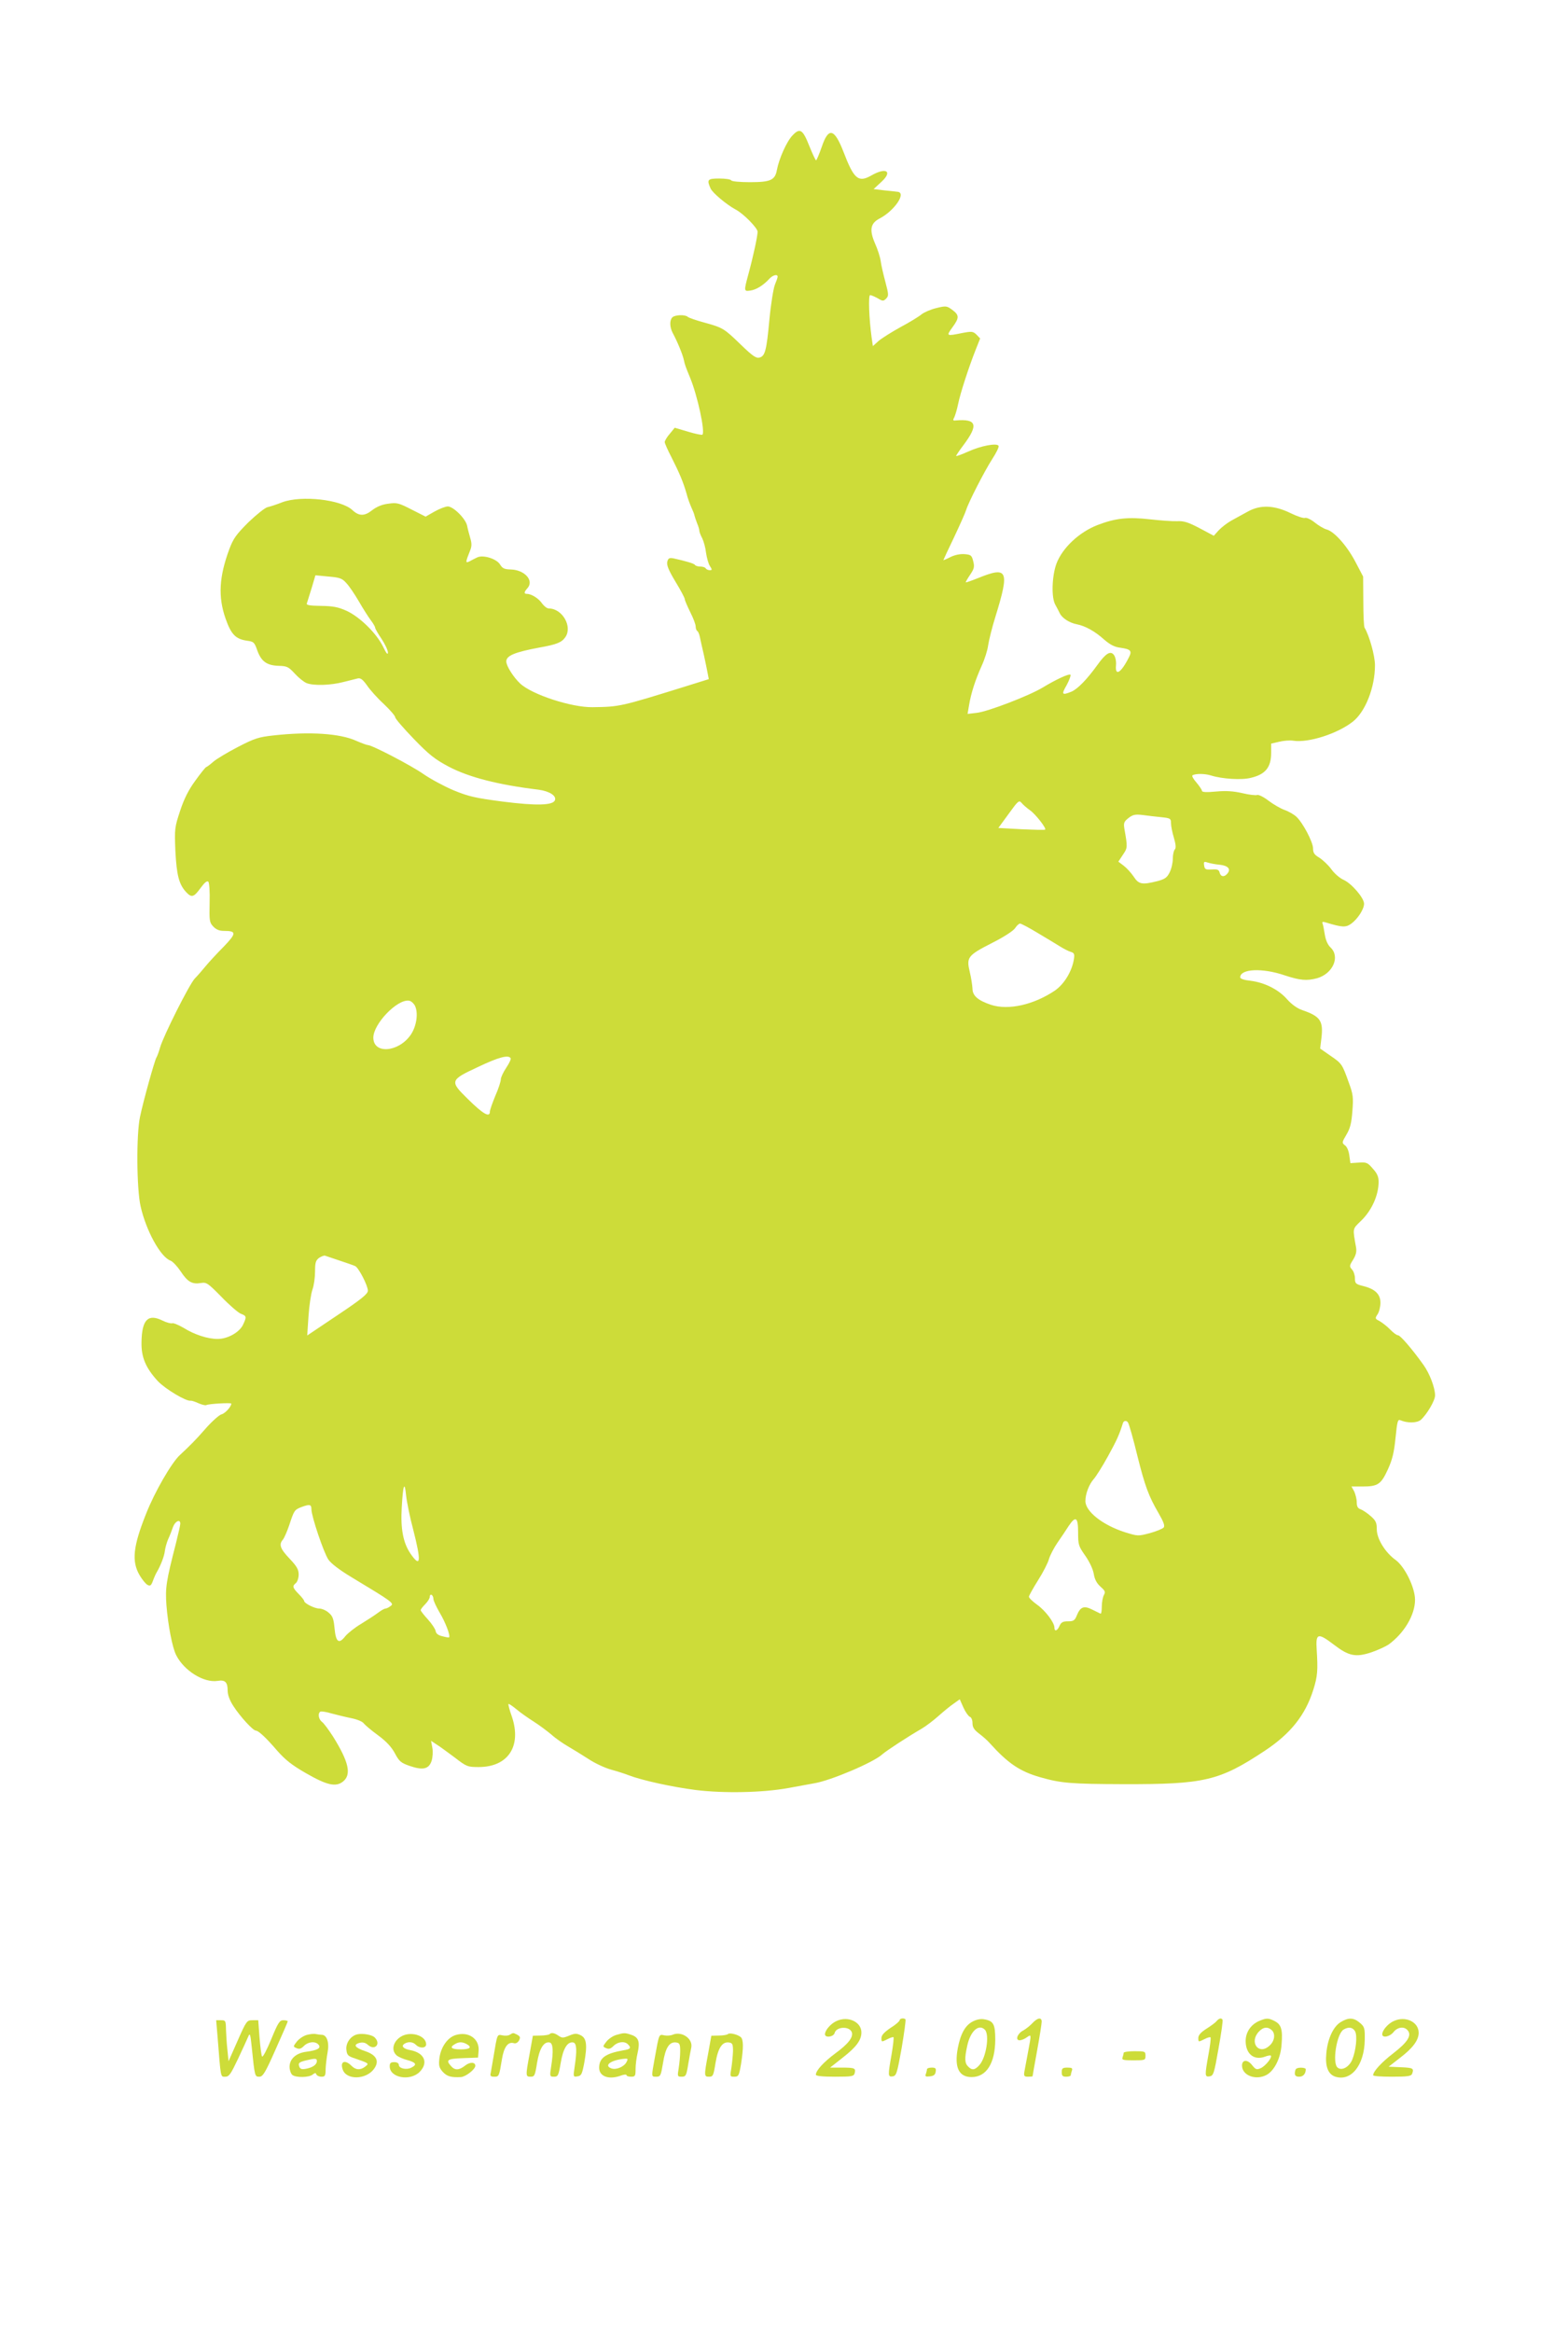 <?xml version="1.0" standalone="no"?>
<!DOCTYPE svg PUBLIC "-//W3C//DTD SVG 20010904//EN"
 "http://www.w3.org/TR/2001/REC-SVG-20010904/DTD/svg10.dtd">
<svg version="1.0" xmlns="http://www.w3.org/2000/svg"
 width="861pt" height="1280pt" viewBox="0 0 861 1280"
 preserveAspectRatio="xMidYMid meet">
<g transform="translate(0,1280) scale(0.1,-0.1)"
fill="#cddc39" stroke="none">
<path d="M4352 12057 c-32 -33 -74 -127 -86 -190 -10 -56 -35 -67 -148 -67
-54 0 -100 4 -103 10 -3 6 -33 10 -66 10 -64 0 -69 -6 -47 -55 11 -24 87 -88
137 -115 43 -22 121 -102 121 -122 0 -24 -24 -136 -51 -235 -25 -92 -24 -93
11 -88 32 4 72 29 104 64 19 21 46 28 46 12 0 -5 -7 -25 -15 -44 -8 -20 -22
-105 -30 -190 -16 -173 -24 -202 -55 -210 -18 -5 -39 10 -102 71 -93 90 -98
93 -203 122 -44 12 -84 26 -89 31 -14 13 -70 11 -84 -3 -16 -16 -15 -54 2 -86
26 -48 55 -119 61 -148 6 -28 10 -38 35 -99 40 -97 83 -296 67 -311 -3 -3 -38
4 -78 16 l-74 22 -27 -33 c-16 -18 -28 -39 -28 -46 0 -6 17 -45 38 -85 43 -85
64 -135 82 -198 6 -25 19 -59 27 -77 8 -17 16 -37 17 -45 2 -7 8 -26 14 -41 7
-16 12 -34 12 -40 0 -7 7 -25 16 -42 8 -16 18 -52 21 -80 4 -27 13 -60 21 -72
13 -20 13 -23 -1 -23 -9 0 -19 5 -22 10 -3 6 -17 10 -30 10 -13 0 -26 4 -29 9
-5 8 -51 21 -118 36 -23 4 -29 1 -34 -19 -4 -18 7 -46 45 -109 28 -46 51 -89
51 -96 0 -6 14 -38 30 -71 17 -33 30 -68 30 -79 0 -11 4 -22 9 -25 5 -3 11
-18 14 -33 3 -16 13 -59 22 -98 8 -38 18 -84 21 -102 l6 -31 -128 -40 c-357
-111 -361 -112 -510 -114 -115 -2 -333 69 -398 130 -38 36 -76 97 -76 121 0
32 47 51 180 76 96 17 124 28 144 57 41 58 -16 158 -91 158 -10 0 -26 13 -37
28 -18 27 -58 52 -83 52 -17 0 -16 10 3 31 38 42 -15 101 -92 103 -35 1 -45 6
-58 27 -19 32 -94 55 -126 39 -11 -5 -30 -15 -41 -21 -24 -12 -24 -7 2 58 10
24 10 40 1 70 -6 21 -14 51 -17 67 -8 39 -76 106 -106 106 -13 0 -46 -13 -73
-28 l-49 -28 -77 39 c-70 36 -81 39 -128 32 -35 -4 -64 -17 -89 -36 -41 -33
-72 -33 -108 1 -62 58 -280 82 -385 43 -30 -12 -67 -24 -81 -27 -14 -3 -61
-41 -105 -83 -67 -67 -83 -89 -105 -148 -56 -151 -62 -261 -21 -379 31 -89 56
-114 118 -123 37 -5 41 -8 57 -54 22 -60 52 -82 118 -84 45 -1 54 -6 88 -43
21 -23 50 -46 65 -52 39 -15 132 -12 201 6 33 8 69 17 80 20 15 3 27 -6 50
-38 16 -24 57 -70 92 -102 35 -33 63 -66 63 -73 0 -8 46 -61 102 -119 85 -88
116 -112 193 -153 111 -58 270 -99 493 -126 58 -8 99 -33 89 -58 -11 -28 -101
-31 -288 -7 -152 20 -186 28 -269 62 -52 22 -126 62 -165 89 -67 47 -282 159
-305 159 -6 0 -35 11 -63 23 -89 41 -257 52 -455 30 -82 -9 -104 -16 -195 -63
-56 -29 -116 -65 -134 -80 -17 -15 -35 -29 -41 -31 -5 -2 -32 -36 -60 -75 -36
-49 -61 -98 -83 -165 -30 -91 -31 -98 -26 -221 7 -133 20 -183 59 -225 30 -32
42 -29 79 22 22 30 36 42 43 35 5 -5 9 -55 7 -116 -2 -98 -1 -108 20 -130 16
-17 34 -24 58 -24 71 0 70 -13 -1 -87 -37 -37 -82 -86 -100 -108 -18 -22 -44
-52 -58 -66 -30 -31 -173 -316 -191 -379 -7 -25 -16 -49 -20 -55 -9 -13 -72
-238 -90 -325 -21 -97 -19 -394 3 -492 30 -133 109 -278 164 -298 13 -5 38
-32 56 -59 38 -58 63 -72 111 -64 31 5 38 0 112 -75 43 -45 91 -86 106 -93 34
-13 34 -17 13 -62 -20 -41 -84 -77 -139 -77 -55 0 -128 24 -187 61 -28 16 -56
28 -63 25 -7 -2 -31 4 -53 15 -79 39 -113 5 -115 -118 -2 -83 23 -142 90 -215
41 -43 156 -112 180 -107 4 1 24 -5 43 -14 19 -8 38 -13 43 -10 12 7 137 14
137 8 0 -17 -34 -54 -54 -59 -12 -3 -52 -38 -87 -78 -54 -62 -84 -92 -142
-146 -45 -42 -137 -200 -185 -322 -71 -178 -80 -260 -36 -336 14 -24 34 -49
44 -54 15 -8 20 -4 30 23 6 17 16 39 21 47 21 36 41 87 44 115 2 17 10 46 18
65 9 19 21 50 27 68 12 32 40 45 40 18 0 -8 -11 -56 -24 -108 -54 -210 -59
-244 -52 -341 9 -110 32 -230 53 -272 43 -86 152 -154 228 -142 41 7 55 -7 55
-53 0 -24 11 -54 32 -86 36 -56 107 -134 123 -134 15 -1 55 -38 117 -110 43
-49 80 -79 155 -122 118 -68 166 -79 206 -48 48 38 33 107 -54 247 -24 37 -51
74 -61 81 -19 14 -24 47 -9 56 4 3 33 -1 62 -10 30 -8 79 -20 109 -26 30 -6
60 -18 67 -28 7 -9 42 -39 78 -65 46 -34 74 -64 93 -99 24 -45 33 -53 82 -70
73 -25 105 -17 120 28 6 20 8 51 4 72 l-7 38 30 -20 c17 -10 61 -43 99 -71 66
-51 72 -53 132 -53 162 0 237 114 183 276 -13 36 -21 67 -19 70 3 2 22 -11 44
-29 21 -18 64 -48 94 -67 30 -19 74 -52 98 -72 23 -21 64 -49 90 -64 26 -15
76 -46 112 -69 36 -24 92 -50 125 -59 33 -9 77 -23 97 -31 73 -28 236 -64 368
-81 155 -19 368 -15 510 11 47 9 111 20 142 26 90 15 326 115 373 159 21 19
142 98 215 140 24 14 66 46 94 71 28 25 66 56 84 68 l32 23 20 -45 c11 -25 27
-47 35 -51 9 -3 15 -18 15 -35 0 -23 9 -37 37 -58 20 -15 46 -38 57 -51 101
-112 166 -156 278 -188 115 -33 169 -37 458 -38 443 -1 525 18 773 182 144 95
225 197 269 338 23 73 25 106 18 219 -6 90 6 94 94 27 82 -63 120 -71 207 -42
35 12 76 31 93 42 86 62 146 163 146 246 0 67 -56 182 -107 219 -57 41 -103
116 -103 168 0 36 -5 48 -34 73 -19 17 -44 33 -55 37 -15 5 -21 15 -21 38 0
18 -7 44 -14 60 l-15 27 59 0 c86 0 103 11 141 94 25 55 34 94 42 174 9 88 12
102 26 96 39 -17 92 -16 113 2 34 31 78 106 78 134 0 42 -30 121 -64 168 -62
87 -127 162 -139 162 -8 0 -26 14 -43 31 -16 17 -42 37 -57 46 -27 14 -28 15
-13 38 9 13 16 42 16 64 0 47 -30 76 -97 92 -39 10 -43 14 -43 42 0 17 -7 38
-16 48 -15 17 -15 21 6 54 16 26 20 45 16 68 -19 107 -20 99 26 144 60 57 98
142 98 216 0 27 -8 46 -32 72 -28 33 -35 36 -77 33 l-46 -3 -6 43 c-3 24 -13
48 -24 55 -17 13 -17 16 8 58 21 35 28 64 33 130 6 76 4 92 -20 157 -36 101
-38 104 -101 147 l-56 39 7 58 c11 94 -6 119 -105 153 -27 9 -58 31 -83 59
-47 54 -123 92 -200 102 -37 4 -58 11 -58 19 0 47 121 53 244 11 85 -28 121
-31 178 -16 87 25 128 118 74 169 -15 14 -26 39 -31 68 -4 25 -9 52 -12 61 -5
12 -1 14 18 8 89 -27 108 -28 138 -7 36 26 71 80 71 110 0 32 -68 111 -112
131 -21 9 -52 36 -68 59 -17 23 -47 51 -66 63 -27 16 -34 26 -34 51 0 34 -56
141 -92 174 -13 12 -42 29 -65 37 -22 8 -62 31 -88 51 -26 20 -54 34 -62 31
-7 -3 -44 1 -81 10 -48 11 -89 14 -144 9 -53 -5 -78 -4 -78 4 0 5 -14 26 -30
45 -17 19 -27 37 -22 40 17 10 67 10 102 -1 60 -19 168 -26 218 -13 81 19 112
58 112 138 l0 50 43 10 c24 6 59 9 78 6 83 -13 243 38 328 105 69 55 121 188
121 309 0 52 -31 163 -57 206 -4 5 -7 70 -7 145 l-1 136 -43 82 c-47 89 -117
167 -159 177 -14 4 -43 21 -64 38 -21 17 -45 28 -53 25 -8 -3 -42 8 -77 25
-91 45 -167 48 -235 11 -28 -15 -70 -38 -93 -51 -23 -13 -54 -37 -69 -53 l-27
-30 -77 41 c-63 33 -87 41 -125 39 -27 -1 -92 4 -146 10 -123 14 -191 7 -290
-31 -101 -39 -193 -125 -226 -212 -25 -68 -29 -187 -6 -226 8 -14 18 -34 24
-46 12 -26 52 -53 94 -61 46 -9 99 -38 150 -84 34 -29 57 -41 91 -45 55 -8 63
-17 45 -52 -43 -86 -77 -107 -71 -44 2 21 -3 45 -11 56 -19 26 -45 10 -91 -54
-57 -79 -108 -132 -143 -147 -52 -21 -56 -16 -26 36 15 28 24 53 21 57 -8 7
-76 -24 -154 -71 -75 -45 -299 -131 -360 -138 l-51 -6 8 47 c11 67 34 138 69
216 17 37 33 88 36 114 4 26 21 97 40 157 79 256 68 278 -97 211 -35 -14 -64
-24 -66 -23 -1 2 9 20 24 42 22 33 25 43 17 74 -8 33 -13 36 -47 39 -24 2 -54
-4 -78 -16 -21 -11 -39 -18 -39 -17 0 1 26 58 59 126 32 68 62 135 66 149 13
43 102 216 144 281 22 34 38 66 34 72 -10 16 -97 0 -167 -32 -36 -16 -66 -27
-66 -24 0 3 18 30 40 59 84 112 74 146 -43 136 -14 -2 -16 2 -7 17 5 11 15 43
21 73 12 59 57 198 96 297 l25 63 -20 21 c-19 18 -25 19 -78 9 -88 -18 -89
-17 -55 30 39 53 39 68 0 97 -30 22 -34 23 -87 10 -30 -7 -67 -23 -81 -34 -14
-12 -66 -44 -115 -70 -49 -27 -103 -61 -121 -76 l-32 -29 -7 48 c-14 103 -19
232 -8 232 6 0 24 -8 41 -17 28 -17 32 -17 47 -2 14 15 14 22 -4 90 -11 41
-23 92 -26 115 -3 23 -17 66 -31 97 -32 74 -26 111 24 137 81 42 149 140 101
147 -8 1 -42 5 -74 8 l-59 7 42 39 c64 58 28 83 -54 36 -72 -41 -96 -21 -154
131 -50 128 -82 135 -119 25 -14 -40 -28 -73 -31 -73 -3 0 -19 34 -36 76 -37
94 -52 104 -93 61z m-2451 -2457 c15 -15 46 -61 70 -102 23 -40 53 -87 66
-104 13 -17 23 -35 23 -40 0 -5 16 -33 35 -61 19 -29 35 -62 35 -75 0 -15 -9
-5 -27 33 -37 74 -128 163 -200 196 -47 21 -74 26 -141 27 -62 1 -81 4 -77 14
2 7 14 44 26 83 l21 71 72 -7 c61 -5 75 -10 97 -35z m3755 -1248 c30 -21 91
-99 83 -106 -2 -3 -61 -1 -130 2 l-127 7 57 78 c52 72 57 76 71 59 8 -10 29
-28 46 -40z m722 -38 c49 -5 52 -8 52 -33 0 -15 7 -51 16 -80 11 -38 12 -57 5
-64 -6 -6 -11 -29 -11 -51 0 -23 -8 -57 -18 -76 -14 -28 -26 -36 -67 -47 -84
-21 -102 -18 -130 25 -14 21 -39 48 -55 60 l-29 22 25 38 c26 38 26 41 8 143
-5 31 -2 39 22 58 24 19 37 22 79 17 27 -4 74 -9 103 -12z m320 -261 c46 -5
62 -24 42 -48 -17 -21 -37 -19 -43 5 -4 16 -12 19 -44 17 -33 -2 -38 1 -41 22
-3 21 -1 23 20 16 12 -4 42 -10 66 -12z m-999 -375 c47 -28 102 -61 121 -73
19 -12 46 -26 59 -30 20 -6 22 -12 18 -40 -11 -68 -54 -138 -105 -173 -116
-78 -255 -109 -350 -78 -72 24 -102 50 -102 89 -1 18 -7 59 -15 92 -19 80 -12
90 123 159 64 32 116 66 126 81 9 14 21 25 27 25 7 0 50 -23 98 -52z m-3421
-398 c20 -39 10 -113 -23 -161 -67 -96 -205 -107 -205 -15 0 75 130 211 195
203 11 -1 25 -13 33 -27z m526 -289 c3 -5 -8 -28 -24 -52 -16 -24 -30 -53 -30
-64 0 -11 -13 -52 -30 -90 -16 -39 -30 -78 -30 -87 0 -35 -37 -14 -122 70 -99
97 -98 103 55 174 115 55 169 69 181 49z m-939 -1111 c39 -13 77 -26 85 -30
19 -8 70 -107 70 -135 0 -18 -36 -47 -166 -134 l-167 -112 7 106 c4 59 14 125
22 147 8 22 14 67 14 99 0 49 4 60 22 74 13 8 27 14 33 12 5 -2 42 -14 80 -27z
m4329 -889 c6 -9 30 -94 51 -181 42 -168 62 -222 116 -315 29 -50 36 -71 29
-80 -6 -7 -40 -21 -76 -31 -65 -17 -66 -17 -137 5 -122 39 -217 114 -217 171
0 40 20 91 45 120 13 14 48 70 79 126 48 87 62 118 82 182 4 14 20 16 28 3z
m-3925 -588 c45 -176 41 -212 -14 -133 -41 59 -56 137 -49 255 7 126 16 149
24 65 4 -36 21 -120 39 -187z m-559 112 c0 -38 67 -237 93 -276 14 -21 61 -57
124 -95 229 -138 239 -145 218 -160 -10 -8 -23 -14 -28 -14 -6 0 -24 -10 -41
-23 -17 -13 -59 -40 -93 -61 -34 -20 -73 -51 -87 -68 -35 -45 -52 -33 -59 44
-5 51 -10 67 -32 85 -14 13 -38 23 -52 23 -26 0 -83 29 -83 42 0 4 -13 21 -30
38 -34 35 -36 43 -15 60 8 7 15 28 15 47 0 27 -10 45 -50 87 -52 55 -60 78
-36 105 7 9 23 45 35 81 26 79 28 82 66 97 46 17 55 15 55 -12z m4210 -127 c0
-68 2 -75 40 -129 23 -33 42 -74 46 -99 5 -30 16 -51 37 -70 26 -23 28 -29 18
-47 -6 -12 -11 -40 -11 -63 0 -23 -3 -40 -7 -38 -5 2 -24 12 -45 22 -45 23
-65 16 -84 -29 -12 -31 -19 -35 -49 -35 -28 0 -38 -5 -47 -25 -12 -28 -28 -33
-28 -10 0 28 -49 93 -95 126 -25 18 -45 37 -45 44 0 6 23 47 50 90 28 44 55
97 60 117 6 20 27 61 47 90 20 29 48 70 61 91 39 58 52 49 52 -35z m-3540
-366 c0 -9 16 -43 34 -74 32 -53 60 -127 52 -136 -2 -2 -19 1 -37 6 -23 5 -35
15 -37 29 -2 11 -21 40 -43 64 -21 23 -39 46 -39 50 0 5 11 19 25 33 14 14 25
32 25 41 0 9 5 13 10 10 6 -3 10 -14 10 -23z"/>
<path d="M4594 1706 c-32 -14 -64 -51 -64 -73 0 -21 47 -15 53 7 9 35 80 39
94 5 10 -27 -18 -64 -89 -116 -66 -49 -108 -95 -108 -118 0 -7 35 -11 104 -11
94 0 104 2 109 19 7 28 1 31 -71 31 l-64 0 71 56 c73 57 101 95 101 137 0 58
-73 92 -136 63z"/>
<path d="M4940 1710 c0 -5 -22 -25 -50 -42 -35 -24 -50 -40 -50 -56 0 -22 1
-22 31 -7 17 9 33 14 35 12 3 -3 -2 -45 -10 -93 -21 -119 -21 -126 6 -122 20
3 24 16 49 155 14 84 24 155 21 158 -9 9 -32 5 -32 -5z"/>
<path d="M5341 1703 c-41 -21 -67 -68 -82 -148 -19 -104 6 -157 76 -157 81 0
129 75 130 204 0 86 -9 104 -60 113 -19 4 -43 -1 -64 -12z m67 -45 c27 -27 7
-155 -31 -195 -24 -27 -40 -29 -61 -7 -19 18 -20 45 -5 113 17 81 63 123 97
89z"/>
<path d="M5669 1694 c-13 -14 -36 -32 -50 -40 -32 -16 -46 -54 -20 -54 9 0 27
7 39 16 26 18 26 20 7 -81 -8 -44 -17 -92 -20 -107 -4 -24 -1 -28 20 -28 14 0
25 1 25 3 0 1 11 65 25 141 14 77 25 148 25 158 0 26 -23 22 -51 -8z"/>
<path d="M6680 1705 c-6 -8 -32 -27 -56 -42 -31 -20 -44 -35 -44 -51 0 -22 1
-22 31 -7 17 9 33 14 36 11 3 -3 -2 -45 -11 -93 -21 -118 -21 -125 6 -121 21
3 25 15 49 153 15 83 25 153 22 158 -7 11 -19 8 -33 -8z"/>
<path d="M6914 1706 c-46 -20 -74 -62 -74 -110 0 -71 46 -108 106 -86 15 6 29
8 32 6 9 -10 -29 -57 -55 -69 -23 -10 -28 -8 -48 17 -25 32 -55 30 -55 -3 0
-54 76 -83 135 -51 42 23 77 91 82 165 7 83 -1 111 -37 130 -35 18 -46 18 -86
1z m71 -52 c20 -21 13 -62 -17 -86 -58 -50 -109 22 -56 79 25 27 50 29 73 7z"/>
<path d="M7362 1700 c-41 -25 -72 -92 -79 -171 -7 -72 9 -114 47 -128 88 -30
162 61 164 202 1 63 -1 71 -27 93 -34 29 -62 30 -105 4z m79 -51 c13 -25 5
-105 -16 -156 -17 -40 -57 -62 -80 -43 -31 25 -5 187 33 209 27 16 50 13 63
-10z"/>
<path d="M7654 1706 c-32 -14 -64 -51 -64 -73 0 -22 41 -14 62 12 22 28 59 33
78 9 23 -27 -1 -65 -79 -125 -65 -50 -111 -100 -111 -121 0 -5 47 -8 104 -8
85 0 105 3 110 16 11 30 6 33 -61 36 l-68 3 63 49 c70 53 102 97 102 137 0 60
-72 94 -136 65z"/>
<path d="M1194 1628 c19 -240 16 -228 43 -228 21 0 30 14 70 98 25 53 50 108
56 122 9 22 12 15 19 -55 17 -165 17 -165 42 -165 19 0 32 20 89 149 37 82 67
152 67 155 0 3 -11 6 -24 6 -21 0 -29 -13 -67 -105 -24 -58 -46 -100 -50 -94
-4 7 -10 54 -14 105 l-7 94 -32 0 c-30 0 -33 -3 -81 -112 l-50 -113 -6 60 c-4
33 -7 84 -8 113 -1 49 -2 52 -27 52 l-27 0 7 -82z"/>
<path d="M1683 1629 c-17 -5 -41 -21 -53 -36 -21 -27 -21 -28 -2 -36 15 -7 25
-4 41 12 24 24 63 27 80 7 16 -19 -6 -31 -67 -39 -56 -7 -92 -39 -92 -83 0
-17 7 -37 15 -44 19 -16 92 -15 112 2 13 10 17 10 20 1 3 -7 15 -13 28 -13 20
0 23 5 23 43 1 23 6 65 11 92 10 52 -4 95 -32 95 -6 0 -21 2 -32 4 -11 3 -34
0 -52 -5z m57 -143 c0 -19 -22 -35 -58 -42 -24 -5 -33 -2 -38 10 -8 21 -3 26
38 36 50 12 58 11 58 -4z"/>
<path d="M1964 1633 c-37 -7 -66 -47 -62 -84 3 -30 8 -36 48 -49 78 -27 77
-27 56 -44 -27 -21 -52 -20 -76 4 -36 36 -64 24 -48 -21 20 -58 127 -56 171 3
32 43 15 77 -47 98 -57 19 -69 36 -31 46 18 4 32 1 45 -11 38 -34 74 5 37 41
-14 14 -64 23 -93 17z"/>
<path d="M2213 1626 c-51 -23 -70 -78 -35 -109 9 -8 36 -20 60 -26 47 -13 53
-25 21 -41 -26 -14 -69 -5 -69 15 0 9 -10 15 -25 15 -20 0 -25 -5 -25 -23 0
-63 111 -83 164 -31 50 51 27 105 -51 120 -38 7 -52 22 -32 35 21 13 46 11 63
-6 21 -21 56 -19 56 3 0 44 -73 71 -127 48z"/>
<path d="M2503 1629 c-45 -13 -82 -66 -90 -126 -5 -42 -2 -53 18 -76 23 -25
45 -32 100 -29 27 2 79 43 79 62 0 21 -30 22 -56 1 -33 -26 -56 -27 -77 -3
-31 34 -21 41 66 44 l82 3 3 36 c6 67 -55 109 -125 88z m58 -49 c33 -18 21
-30 -31 -30 -51 0 -64 11 -32 29 22 13 39 13 63 1z"/>
<path d="M2800 1631 c-8 -6 -26 -7 -41 -4 -30 6 -28 9 -49 -117 -6 -36 -13
-75 -15 -87 -5 -19 -1 -23 19 -23 26 0 27 2 42 95 11 69 34 99 66 89 10 -3 21
3 28 15 8 16 7 22 -9 31 -24 12 -22 12 -41 1z"/>
<path d="M3017 1633 c-4 -3 -26 -7 -49 -7 l-42 -1 -17 -95 c-24 -128 -23 -130
5 -130 21 0 24 6 35 76 13 79 37 118 69 112 19 -4 22 -47 8 -135 -8 -51 -7
-53 16 -53 22 0 25 6 37 76 13 79 37 118 69 112 19 -4 21 -45 7 -136 -8 -53
-7 -54 16 -50 21 3 25 11 37 73 18 100 13 137 -20 153 -23 11 -33 10 -64 -3
-32 -13 -38 -13 -57 0 -23 16 -40 19 -50 8z"/>
<path d="M3383 1629 c-17 -5 -41 -21 -53 -36 -21 -27 -21 -28 -2 -36 15 -7 25
-4 41 12 23 23 60 28 79 9 20 -20 14 -27 -25 -33 -98 -17 -133 -42 -133 -96 0
-46 50 -66 113 -45 20 8 37 10 37 5 0 -5 11 -9 25 -9 23 0 25 4 25 43 0 23 5
62 11 87 14 60 6 86 -32 99 -37 13 -42 13 -86 0z m57 -149 c-13 -25 -55 -43
-81 -35 -48 16 -3 48 74 54 15 1 16 -2 7 -19z"/>
<path d="M3695 1631 c-11 -5 -32 -7 -47 -4 -30 6 -28 13 -53 -126 -19 -105
-19 -101 9 -101 23 0 25 6 37 77 13 83 35 116 72 111 19 -3 22 -9 22 -48 0
-25 -4 -66 -8 -92 -8 -46 -7 -48 16 -48 23 0 26 6 36 68 6 37 14 79 17 93 9
48 -52 90 -101 70z"/>
<path d="M3997 1634 c-4 -4 -26 -8 -49 -8 l-42 -1 -17 -95 c-24 -128 -23 -130
5 -130 21 0 24 6 35 76 14 83 37 117 74 112 19 -3 22 -9 22 -48 -1 -25 -5 -66
-9 -92 -8 -47 -8 -48 16 -48 23 0 26 5 37 69 14 90 14 136 -2 149 -17 14 -61
25 -70 16z"/>
<path d="M6170 1531 c0 -5 -3 -16 -6 -25 -5 -14 4 -16 60 -16 64 0 66 1 66 25
0 24 -3 25 -60 25 -33 0 -60 -4 -60 -9z"/>
<path d="M5090 1441 c0 -5 -3 -17 -6 -26 -6 -13 -1 -16 22 -13 21 2 30 9 32
26 3 18 -1 22 -22 22 -14 0 -26 -4 -26 -9z"/>
<path d="M5830 1425 c0 -20 5 -25 25 -25 14 0 25 4 25 9 0 5 3 16 6 25 5 13
-1 16 -25 16 -26 0 -31 -4 -31 -25z"/>
<path d="M7117 1443 c-4 -3 -7 -15 -7 -25 0 -12 7 -18 24 -18 22 0 36 16 36
41 0 10 -43 12 -53 2z"/>
</g>
</svg>
